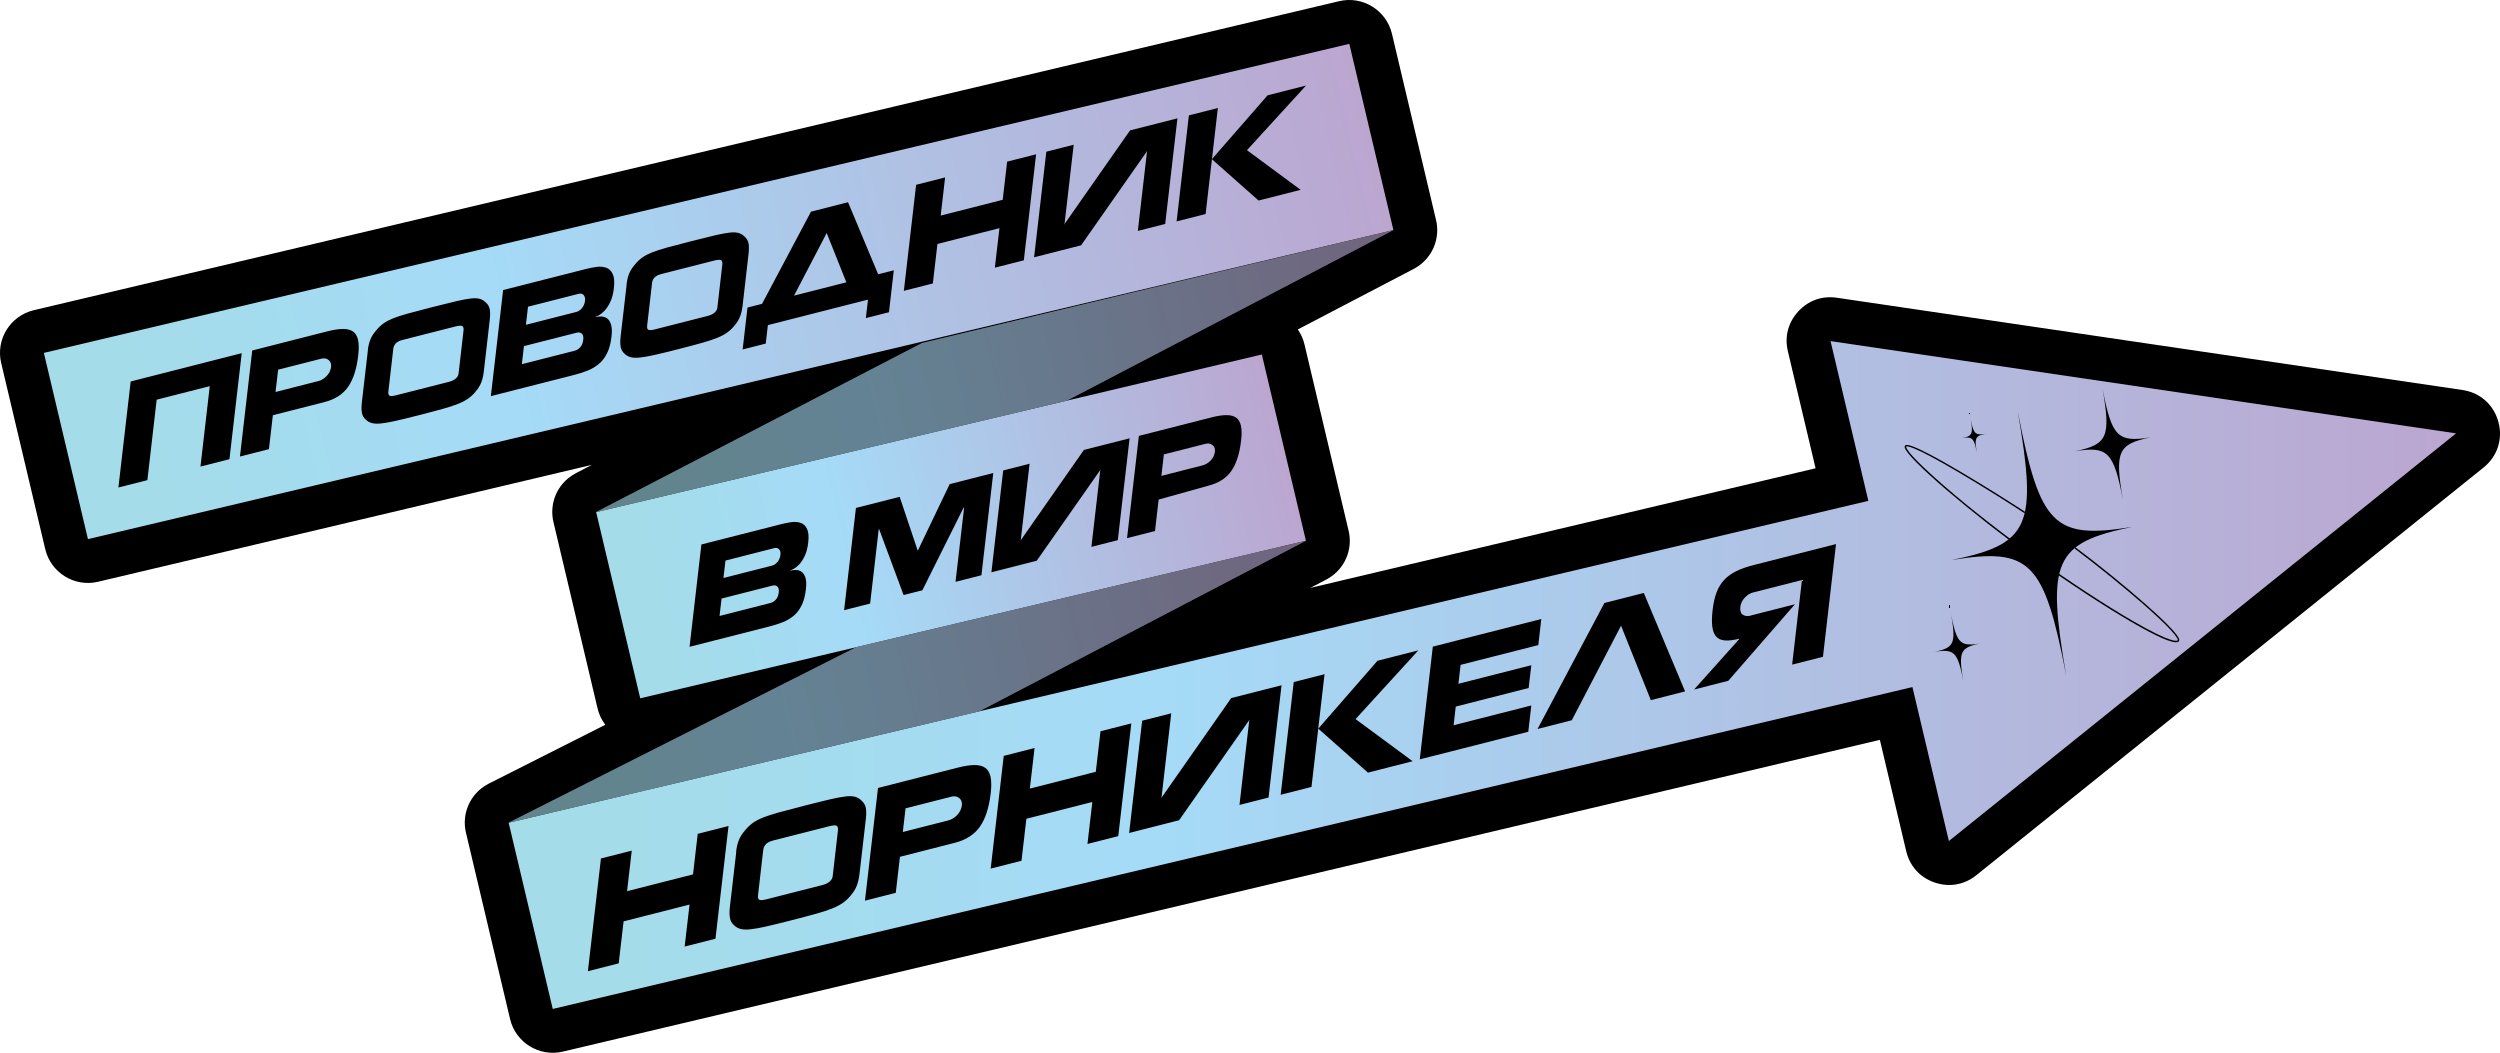 <?xml version="1.0" encoding="UTF-8"?> <svg xmlns="http://www.w3.org/2000/svg" xmlns:xlink="http://www.w3.org/1999/xlink" xmlns:xodm="http://www.corel.com/coreldraw/odm/2003" xml:space="preserve" width="122.856mm" height="51.737mm" version="1.1" style="shape-rendering:geometricPrecision; text-rendering:geometricPrecision; image-rendering:optimizeQuality; fill-rule:evenodd; clip-rule:evenodd" viewBox="0 0 1144.75 482.08"> <defs> <style type="text/css"> .fil0 {fill:black} .fil7 {fill:black;fill-rule:nonzero} .fil6 {fill:black;fill-rule:nonzero} .fil8 {fill:black;fill-opacity:0.4} .fil5 {fill:url(#id0)} .fil1 {fill:url(#id1)} .fil4 {fill:url(#id2)} .fil3 {fill:url(#id3)} .fil2 {fill:url(#id4)} </style> <linearGradient id="id0" gradientUnits="userSpaceOnUse" x1="242.63" y1="353.55" x2="602.74" y2="268.31"> <stop offset="0" style="stop-opacity:1; stop-color:#A4DCE9"></stop> <stop offset="0.31" style="stop-opacity:1; stop-color:#A5DBF7"></stop> <stop offset="1" style="stop-opacity:1; stop-color:#BBA6D0"></stop> </linearGradient> <linearGradient id="id1" gradientUnits="userSpaceOnUse" xlink:href="#id0" x1="295.01" y1="275.31" x2="588" y2="205.95"> </linearGradient> <linearGradient id="id2" gradientUnits="userSpaceOnUse" xlink:href="#id0" x1="282.69" y1="211.31" x2="642.8" y2="126.06"> </linearGradient> <linearGradient id="id3" gradientUnits="userSpaceOnUse" xlink:href="#id0" x1="267.19" y1="312.56" x2="1124.32" y2="312.56"> </linearGradient> <linearGradient id="id4" gradientUnits="userSpaceOnUse" xlink:href="#id0" x1="53.38" y1="199.75" x2="627.96" y2="63.73"> </linearGradient> </defs> <g id="Слой_x0020_1">  <g id="_2291309490464"> <path class="fil0" d="M617.44 242.63c2.25,8.74 -1.57,17.91 -9.53,22.42 -0.27,0.15 -0.55,0.3 -0.83,0.45l-7.08 3.7 231.36 -54.77 -12.69 -53.6c-1.58,-6.68 0.1,-13.14 4.74,-18.2 4.64,-5.06 10.93,-7.29 17.72,-6.29l286.44 42.24c8.07,1.19 14.31,6.72 16.45,14.6 2.14,7.87 -0.44,15.8 -6.8,20.91l-232.25 186.67c-5.53,4.44 -12.39,5.64 -19.1,3.34 -6.71,-2.3 -11.38,-7.46 -13.02,-14.36l-12.06 -50.96 -603.07 142.76c-10.76,2.55 -21.61,-4.15 -24.16,-14.91l-20.12 -85c-2.27,-8.9 1.78,-18.23 10.02,-22.62 0.18,-0.1 0.36,-0.19 0.53,-0.28l53.17 -26.85c-1.65,-2.16 -2.88,-4.7 -3.54,-7.5l-20.11 -84.95c-2.24,-8.73 1.58,-17.88 9.52,-22.39 0.3,-0.17 0.6,-0.33 0.9,-0.49l7.11 -3.69 -226.16 53.54c-10.76,2.55 -21.61,-4.15 -24.16,-14.91l-20.19 -85.28c-2.55,-10.76 4.15,-21.61 14.91,-24.16l597.77 -141.51c10.76,-2.55 21.61,4.15 24.16,14.91l20.11 84.95c2.24,8.73 -1.58,17.89 -9.53,22.4 -0.27,0.16 -0.55,0.31 -0.83,0.45l-52.86 27.61c1.4,2.01 2.46,4.31 3.06,6.84l20.11 84.93z"></path> <polygon class="fil1" points="272.97,234.48 577.79,162.32 597.98,247.6 293.16,319.76 "></polygon> <polygon class="fil2" points="20.08,161.59 617.85,20.08 638.04,105.35 40.27,246.86 "></polygon> <polygon class="fil3" points="232.91,376.72 855.52,229.34 838.21,156.2 1124.64,198.44 892.39,385.11 875.7,314.61 253.1,462 "></polygon> <polygon class="fil4" points="638.04,105.35 422.19,157.08 272.97,234.48 488.47,183.47 "></polygon> <polygon class="fil5" points="597.98,247.6 392.09,296.34 232.91,376.72 448.41,325.71 "></polygon> <path class="fil6" d="M801.62 281.86l20.28 -5.17 -30.51 35.05 -15.68 4 20.62 -23.02 0.04 -0.25c-2.7,0.68 -4.9,0.95 -6.61,0.79 -1.71,-0.16 -3.03,-0.77 -3.95,-1.8 -0.92,-1.03 -1.51,-2.57 -1.76,-4.58 -0.25,-2.01 -0.2,-4.6 0.18,-7.75 0.38,-3.15 0.99,-5.84 1.86,-8.06 0.87,-2.22 2.05,-4.1 3.52,-5.65 1.47,-1.55 3.32,-2.85 5.48,-3.91 2.18,-1.07 4.85,-1.99 8.05,-2.81l37.57 -9.57 -5.98 51.62 -14.11 3.59 4.49 -38.74 -22.42 5.71c-1.37,0.34 -2.64,1.15 -3.8,2.41 -1.16,1.26 -1.81,2.63 -1.99,4.17 -0.21,1.74 0.19,2.96 1.14,3.59 0.98,0.65 2.16,0.78 3.58,0.43l-0.01 -0.05zm-170.88 20.71l18.74 -4.78 -28.77 31.48 26.14 19.3 -20.47 5.22 -22.74 -20.14 27.08 -31.05 0.02 -0.03zm-24.23 6.15l-5.98 51.62 -14.11 3.59 5.98 -51.62 14.11 -3.59zm-34.46 20.84l-0.24 0.5 -31.9 45.53 -22.88 5.84 5.96 -51.41 13.32 -3.39 -4.49 38.94 0.31 -0.71 31.64 -45.21 23.05 -5.86 -5.95 51.41 -13.32 3.39 4.51 -39.01 -0 -0.02zm-102.07 45.36l-2.24 19.23 -14.11 3.59 5.98 -51.62 14.11 -3.59 -2.15 18.57 30.2 -7.69 2.15 -18.57 14.11 -3.59 -5.98 51.62 -14.11 3.59 2.24 -19.23 -30.2 7.69zm-122.87 35.06c-0.14,1.09 0.07,1.78 0.6,2.04 0.53,0.26 1.59,0.2 3.2,-0.22 2.12,-0.54 10.67,-2.71 25.65,-6.53 1.49,-0.38 2.64,-0.95 3.42,-1.67 0.78,-0.72 1.2,-1.52 1.3,-2.35l0.68 -5.9 1.72 -14.97c0.15,-1.23 -0.07,-1.98 -0.6,-2.26 -0.56,-0.28 -1.62,-0.22 -3.23,0.18 -2.12,0.54 -10.72,2.72 -25.82,6.57 -1.49,0.38 -2.59,0.94 -3.3,1.67 -0.7,0.73 -1.1,1.58 -1.23,2.54l-2.41 20.89zm-10.06 -19.87c0.24,-2.09 0.66,-3.91 1.25,-5.37 0.59,-1.49 1.52,-2.97 2.8,-4.45 1.12,-1.38 2.34,-2.55 3.64,-3.48 1.3,-0.93 2.89,-1.75 4.78,-2.5 1.9,-0.73 4.14,-1.48 6.78,-2.21 2.62,-0.72 6.66,-1.79 12.13,-3.19 5.47,-1.4 9.49,-2.39 12.1,-2.99 2.61,-0.6 4.8,-0.99 6.61,-1.22 1.79,-0.22 3.26,-0.15 4.39,0.15 1.13,0.31 2.15,0.9 3,1.79 1.01,0.89 1.66,1.96 1.92,3.24 0.26,1.26 0.27,2.95 0.03,5.06l-0.86 7.48 -2.04 17.67c-0.24,2.09 -0.66,3.93 -1.26,5.47 -0.6,1.54 -1.53,3.07 -2.81,4.55 -1.12,1.36 -2.35,2.48 -3.65,3.38 -1.3,0.91 -2.91,1.75 -4.83,2.51 -1.92,0.76 -4.21,1.54 -6.94,2.3 -2.73,0.79 -6.71,1.82 -11.88,3.16 -5.18,1.34 -9.13,2.27 -11.79,2.88 -2.68,0.61 -4.95,0.98 -6.78,1.19 -1.84,0.2 -3.34,0.14 -4.46,-0.14 -1.13,-0.28 -2.14,-0.85 -3.04,-1.69 -1.01,-0.89 -1.66,-2 -1.9,-3.34 -0.26,-1.33 -0.25,-3.05 -0.02,-5.16l2.92 -25.15 -0.07 0.06zm-51.51 31.79l-2.24 19.23 -14.11 3.59 5.98 -51.62 14.11 -3.59 -2.15 18.57 30.2 -7.69 2.15 -18.57 14.11 -3.59 -5.98 51.62 -14.11 3.59 2.24 -19.23 -30.2 7.69zm456.74 -135.38l-22.56 43.29 -15.68 4 30.62 -57.7 18.04 -4.59 18.9 45.08 -15.68 4 -13.63 -34.06 -0 -0.02zm-41.09 36.54l-1.39 12.02 -34.75 8.85 -13.95 3.54 -0.99 0.25 5.98 -51.62 0.58 -0.15 14.35 -3.66 34.75 -8.85 -1.38 11.95 -35.57 9.05 -1.01 8.67 33.38 -8.51 -1.22 10.44 -33.38 8.51 -0.98 8.54 35.57 -9.05 0 0.02zm-289.12 69.29l1.32 -11.37 20.86 -5.31c1.47,-0.38 2.81,-1.19 4.04,-2.46 1.23,-1.27 1.94,-2.8 2.16,-4.59 0.1,-1.43 -0.34,-2.52 -1.3,-3.24 -0.96,-0.73 -2.1,-0.93 -3.45,-0.59l-21.05 5.36 -4.48 38.69 -14.11 3.59 5.98 -51.62 36.36 -9.27c3.15,-0.81 5.76,-1.21 7.8,-1.21 2.06,-0.01 3.7,0.41 4.92,1.25 1.23,0.87 2.04,2.23 2.45,4.12 0.41,1.89 0.45,4.42 0.07,7.57 -0.76,6.53 -2.39,11.6 -4.92,15.24 -2.53,3.64 -6.39,6.13 -11.62,7.45l-25.02 6.38 -0.02 0.03z"></path> <path class="fil6" d="M321.18 249.31l36.23 -9.22c1.94,-0.49 3.66,-0.84 5.14,-1.02 1.46,-0.18 2.85,-0.06 4.12,0.37 1.27,0.43 2.24,1.37 2.89,2.8 0.67,1.43 0.84,3.5 0.52,6.2 -0.27,2.38 -0.78,4.4 -1.55,6.03 -0.76,1.65 -1.6,2.92 -2.47,3.87 -0.9,0.94 -1.69,1.61 -2.41,2.01 -0.72,0.4 -1.27,0.65 -1.67,0.75l-0.02 0.18c0.74,-0.18 1.52,-0.28 2.37,-0.29 0.86,0.01 1.67,0.22 2.49,0.68 0.82,0.46 1.47,1.35 1.93,2.67 0.46,1.32 0.55,3.13 0.27,5.49 -0.33,2.95 -0.98,5.39 -1.95,7.34 -0.95,1.97 -2.17,3.56 -3.64,4.78 -1.47,1.22 -3.11,2.21 -4.91,2.93 -1.8,0.72 -3.97,1.42 -6.55,2.07l-36.23 9.22 1.83 -15.79 3.59 -31.04 0 0zm209.34 -20.52l1.27 -10.88 18.91 -4.82c1.33,-0.35 2.55,-1.08 3.67,-2.23 1.12,-1.15 1.76,-2.54 1.96,-4.16 0.09,-1.3 -0.3,-2.28 -1.18,-2.94 -0.87,-0.66 -1.91,-0.85 -3.13,-0.54l-19.09 4.86 -4.06 35.08 -12.8 3.25 5.42 -46.81 32.98 -8.41c2.86,-0.74 5.23,-1.1 7.07,-1.1 1.87,-0.01 3.36,0.37 4.47,1.14 1.11,0.79 1.85,2.02 2.22,3.74 0.37,1.71 0.41,4.01 0.06,6.86 -0.69,5.92 -2.17,10.52 -4.46,13.82 -2.29,3.3 -5.8,5.56 -10.54,6.76l-22.76 6.35 -0.02 0.02zm-26.67 -13.77l-0.21 0.45 -28.93 41.29 -20.75 5.29 5.4 -46.63 12.08 -3.07 -4.08 35.31 0.28 -0.64 28.69 -41 20.9 -5.31 -5.4 46.63 -12.08 3.07 4.09 -35.38 -0 -0.02zm-81.47 55.26l-8.63 2.19 -11.22 -30.2 -0.16 0.02c0,0 -3.94,34.08 -3.94,34.08l-11.92 3.03 5.42 -46.81 20.03 -5.09 8.18 24.4 0.14 0.21 14.57 -30.42 19.96 -5.09 -5.42 46.81 -11.86 3.02 3.94 -34.05 -0.22 0.03c0,0 -18.9,37.89 -18.9,37.89l0.02 -0.02zm-92.91 11.77l23.26 -5.92c1,-0.26 1.86,-0.79 2.57,-1.6 0.71,-0.81 1.13,-1.94 1.3,-3.36 0.13,-1.14 -0.07,-2 -0.61,-2.56 -0.54,-0.56 -1.32,-0.69 -2.33,-0.45l-23.26 5.92 -0.93 7.98zm1.81 -17.39l22.21 -5.66c0.94,-0.23 1.79,-0.81 2.54,-1.71 0.74,-0.9 1.19,-2 1.33,-3.25 0.13,-1.12 -0.08,-1.95 -0.63,-2.54 -0.54,-0.56 -1.26,-0.74 -2.18,-0.52l-22.36 5.7 -0.93 7.98 0.02 -0z"></path> <path class="fil6" d="M580.42 43.65l17.62 -4.49 -27.06 29.61 24.58 18.15 -19.25 4.91 -21.39 -18.94 25.47 -29.2 0.02 -0.03zm-22.76 5.81l-5.62 48.55 -13.27 3.37 5.62 -48.55 13.27 -3.37zm-32.41 19.57l-0.22 0.47 -30 42.83 -21.52 5.49 5.6 -48.36 12.53 -3.19 -4.23 36.62 0.29 -0.67 29.76 -42.52 21.68 -5.51 -5.6 48.36 -12.53 3.19 4.24 -36.69 -0 -0.02zm-96 42.68l-2.11 18.09 -13.27 3.37 5.62 -48.55 13.27 -3.37 -2.02 17.47 28.4 -7.23 2.02 -17.47 13.27 -3.37 -5.62 48.55 -13.27 3.37 2.11 -18.09 -28.4 7.23zm-41.7 17.57l-9.01 -22.58 -14.95 28.67 23.96 -6.1zm-35.94 19.59l-0.98 8.46 -10.58 2.69 2.23 -19.2 6.66 -1.69 22.41 -42.21 16.96 -4.32 13.8 32.99 7.16 -1.82 -2.22 19.2 -10.58 2.69 0.98 -8.46 -45.87 11.68 0.02 -0zm-55.27 0.23c-0.13,1.02 0.07,1.67 0.56,1.92 0.5,0.24 1.5,0.19 3.01,-0.21 1.99,-0.5 10.03,-2.55 24.12,-6.14 1.4,-0.36 2.48,-0.89 3.22,-1.57 0.73,-0.67 1.13,-1.42 1.22,-2.21l0.64 -5.55 1.62 -14.08c0.14,-1.16 -0.07,-1.86 -0.57,-2.13 -0.52,-0.26 -1.52,-0.21 -3.04,0.17 -1.99,0.5 -10.08,2.56 -24.28,6.18 -1.4,0.36 -2.44,0.89 -3.1,1.57 -0.66,0.69 -1.03,1.48 -1.15,2.39l-2.26 19.65zm-9.46 -18.69c0.22,-1.97 0.62,-3.67 1.17,-5.05 0.55,-1.4 1.43,-2.79 2.64,-4.18 1.05,-1.3 2.2,-2.4 3.43,-3.27 1.22,-0.88 2.72,-1.64 4.5,-2.36 1.78,-0.69 3.89,-1.39 6.38,-2.08 2.46,-0.68 6.26,-1.69 11.4,-3 5.14,-1.31 8.93,-2.25 11.38,-2.81 2.45,-0.56 4.51,-0.93 6.21,-1.14 1.68,-0.21 3.07,-0.15 4.13,0.14 1.06,0.29 2.02,0.85 2.82,1.68 0.95,0.84 1.56,1.84 1.8,3.05 0.24,1.19 0.25,2.77 0.03,4.76l-0.81 7.04c-0.73,6.37 -1.37,11.92 -1.91,16.61 -0.22,1.97 -0.62,3.7 -1.19,5.15 -0.57,1.45 -1.44,2.89 -2.65,4.28 -1.06,1.28 -2.21,2.33 -3.44,3.18 -1.23,0.85 -2.74,1.65 -4.54,2.36 -1.8,0.71 -3.96,1.45 -6.53,2.16 -2.57,0.74 -6.31,1.71 -11.17,2.97 -4.87,1.26 -8.59,2.14 -11.09,2.7 -2.52,0.57 -4.65,0.93 -6.38,1.12 -1.73,0.19 -3.14,0.13 -4.2,-0.13 -1.06,-0.27 -2.02,-0.8 -2.86,-1.59 -0.95,-0.84 -1.57,-1.88 -1.79,-3.14 -0.25,-1.25 -0.24,-2.87 -0.02,-4.86l2.75 -23.66 -0.06 0.05zm-47.93 36.35l24.12 -6.14c1.04,-0.27 1.93,-0.82 2.67,-1.66 0.74,-0.84 1.18,-2.01 1.34,-3.48 0.13,-1.18 -0.07,-2.07 -0.63,-2.66 -0.56,-0.58 -1.37,-0.72 -2.42,-0.47l-24.12 6.14 -0.96 8.27zm1.88 -18.04l23.03 -5.87c0.98,-0.24 1.86,-0.84 2.63,-1.77 0.77,-0.94 1.24,-2.07 1.38,-3.37 0.14,-1.16 -0.09,-2.02 -0.65,-2.63 -0.56,-0.59 -1.31,-0.77 -2.26,-0.54l-23.19 5.91 -0.96 8.27 0.02 -0zm-10.47 -15.9l37.58 -9.56c2.02,-0.51 3.79,-0.87 5.34,-1.06 1.52,-0.19 2.96,-0.06 4.28,0.38 1.32,0.44 2.32,1.42 3,2.9 0.7,1.48 0.87,3.63 0.54,6.43 -0.28,2.46 -0.81,4.56 -1.61,6.25 -0.79,1.71 -1.66,3.03 -2.56,4.01 -0.93,0.98 -1.76,1.67 -2.5,2.09 -0.74,0.42 -1.32,0.68 -1.73,0.77l-0.02 0.19c0.77,-0.19 1.58,-0.29 2.46,-0.3 0.89,0.01 1.73,0.23 2.59,0.71 0.85,0.48 1.53,1.4 2,2.77 0.47,1.37 0.57,3.25 0.28,5.69 -0.35,3.06 -1.01,5.59 -2.02,7.61 -0.99,2.04 -2.25,3.69 -3.78,4.95 -1.53,1.26 -3.22,2.29 -5.09,3.04 -1.87,0.75 -4.12,1.47 -6.79,2.15l-37.58 9.56 1.9 -16.38 3.72 -32.19 -0 0zm-52.52 46.46c-0.13,1.02 0.07,1.67 0.56,1.92 0.5,0.24 1.5,0.19 3.01,-0.21 1.99,-0.5 10.03,-2.55 24.12,-6.14 1.4,-0.36 2.48,-0.89 3.22,-1.57 0.73,-0.67 1.13,-1.42 1.22,-2.21l0.64 -5.55 1.62 -14.08c0.14,-1.16 -0.07,-1.86 -0.57,-2.13 -0.52,-0.26 -1.52,-0.21 -3.04,0.17 -1.99,0.5 -10.08,2.56 -24.28,6.18 -1.4,0.36 -2.44,0.89 -3.1,1.57 -0.66,0.69 -1.03,1.48 -1.15,2.39l-2.26 19.65zm-9.46 -18.69c0.22,-1.97 0.62,-3.67 1.17,-5.05 0.55,-1.4 1.43,-2.79 2.64,-4.18 1.05,-1.3 2.2,-2.4 3.43,-3.28 1.22,-0.87 2.72,-1.64 4.5,-2.36 1.78,-0.69 3.89,-1.39 6.38,-2.08 2.46,-0.68 6.26,-1.69 11.4,-3 5.14,-1.31 8.93,-2.25 11.38,-2.81 2.45,-0.56 4.51,-0.93 6.21,-1.14 1.68,-0.21 3.07,-0.15 4.13,0.14 1.06,0.29 2.02,0.85 2.82,1.68 0.95,0.84 1.56,1.84 1.8,3.05 0.24,1.19 0.25,2.77 0.03,4.76l-0.81 7.04 -1.91 16.61c-0.22,1.97 -0.62,3.7 -1.19,5.15 -0.57,1.45 -1.44,2.89 -2.65,4.28 -1.06,1.28 -2.21,2.33 -3.44,3.18 -1.23,0.85 -2.74,1.65 -4.54,2.36 -1.8,0.71 -3.96,1.45 -6.53,2.16 -2.57,0.74 -6.31,1.71 -11.17,2.97 -4.87,1.26 -8.59,2.14 -11.09,2.7 -2.52,0.57 -4.65,0.93 -6.38,1.12 -1.73,0.19 -3.14,0.13 -4.2,-0.13 -1.06,-0.27 -2.02,-0.8 -2.86,-1.58 -0.95,-0.84 -1.57,-1.89 -1.79,-3.14 -0.25,-1.25 -0.24,-2.87 -0.02,-4.86l2.75 -23.66 -0.06 0.05zm-43.46 29.59l1.25 -10.69 19.61 -5c1.38,-0.36 2.64,-1.12 3.8,-2.32 1.16,-1.2 1.82,-2.63 2.04,-4.32 0.09,-1.34 -0.32,-2.37 -1.22,-3.05 -0.9,-0.68 -1.98,-0.88 -3.25,-0.56l-19.8 5.04 -4.21 36.39 -13.27 3.37 5.62 -48.55 34.2 -8.72c2.97,-0.76 5.42,-1.14 7.34,-1.14 1.94,-0.01 3.48,0.39 4.63,1.18 1.15,0.82 1.92,2.1 2.3,3.87 0.38,1.78 0.42,4.15 0.06,7.12 -0.71,6.14 -2.25,10.91 -4.63,14.33 -2.38,3.43 -6.01,5.77 -10.93,7.01l-23.53 6 -0.02 0.03zm-53.19 -7.13l-4.25 36.81 -13.27 3.37 5.62 -48.55 50.85 -12.96 -5.62 48.55 -13.27 3.37 4.25 -36.81 -24.28 6.18 -0.02 0.03z"></path> <g> <path class="fil7" d="M911.79 293.71c-15.77,2.76 -15.71,2.65 -11.39,25.7 -4.15,-23.08 -4.07,-23 -19.77,-19.98 15.77,-2.76 15.71,-2.65 11.39,-25.7 4.15,23.09 4.07,23 19.77,19.98z"></path> <path class="fil7" d="M923.91 188.3c9.15,52.63 5.51,60.82 -30.2,68.14 35.98,-5.85 42.28,0.53 52.43,52.97 -9.15,-52.63 -5.51,-60.82 30.2,-68.14 -35.98,5.85 -42.28,-0.53 -52.43,-52.97z"></path> <path class="fil7" d="M972.1 228.88c-3.85,-22.1 -2.31,-25.54 12.68,-28.62 -15.11,2.45 -17.75,-0.22 -22.02,-22.25 3.84,22.1 2.31,25.54 -12.68,28.62 15.11,-2.45 17.75,0.22 22.02,22.25z"></path> <path class="fil7" d="M996.9 294.06c-2.46,0.45 -9.39,-2.6 -20.65,-9.12 -12.54,-7.27 -28.65,-17.82 -45.34,-29.71 -28.18,-20.09 -57.82,-45.5 -58.74,-50.35 -0.06,-0.3 -0.02,-0.54 0.11,-0.74 0.41,-0.62 1.49,-2.28 25.24,11.74 12.78,7.55 25.83,15.89 29.82,18.54l-0.34 0.57c-3.98,-2.65 -17.01,-10.99 -29.78,-18.53 -22.11,-13.05 -24.2,-12.23 -24.39,-11.94 -0.03,0.04 -0.02,0.12 -0,0.22 0.79,4.19 28.47,28.54 58.46,49.9 16.67,11.89 32.76,22.43 45.28,29.68 18.25,10.57 20.39,9.22 20.63,8.84 0.11,-0.18 0.62,-2.07 -14.95,-15.8 -9.23,-8.14 -21.63,-18.2 -32.37,-26.25l0.38 -0.56c10.75,8.05 23.17,18.12 32.41,26.29 16.48,14.54 15.43,16.18 15.08,16.72 -0.16,0.25 -0.45,0.42 -0.85,0.49l0 0.01z"></path> <path class="fil7" d="M911.59 198.2c-7.88,1.38 -7.86,1.32 -5.69,12.86 -2.07,-11.54 -2.03,-11.5 -9.89,-10 7.88,-1.38 7.85,-1.33 5.69,-12.86 2.07,11.54 2.03,11.49 9.89,10z"></path> </g> <polygon class="fil8" points="638.04,105.35 422.19,157.08 272.97,234.48 488.47,183.47 "></polygon> <polygon class="fil8" points="597.98,247.6 392.09,296.34 232.91,376.72 448.41,325.71 "></polygon> </g> </g> </svg> 
